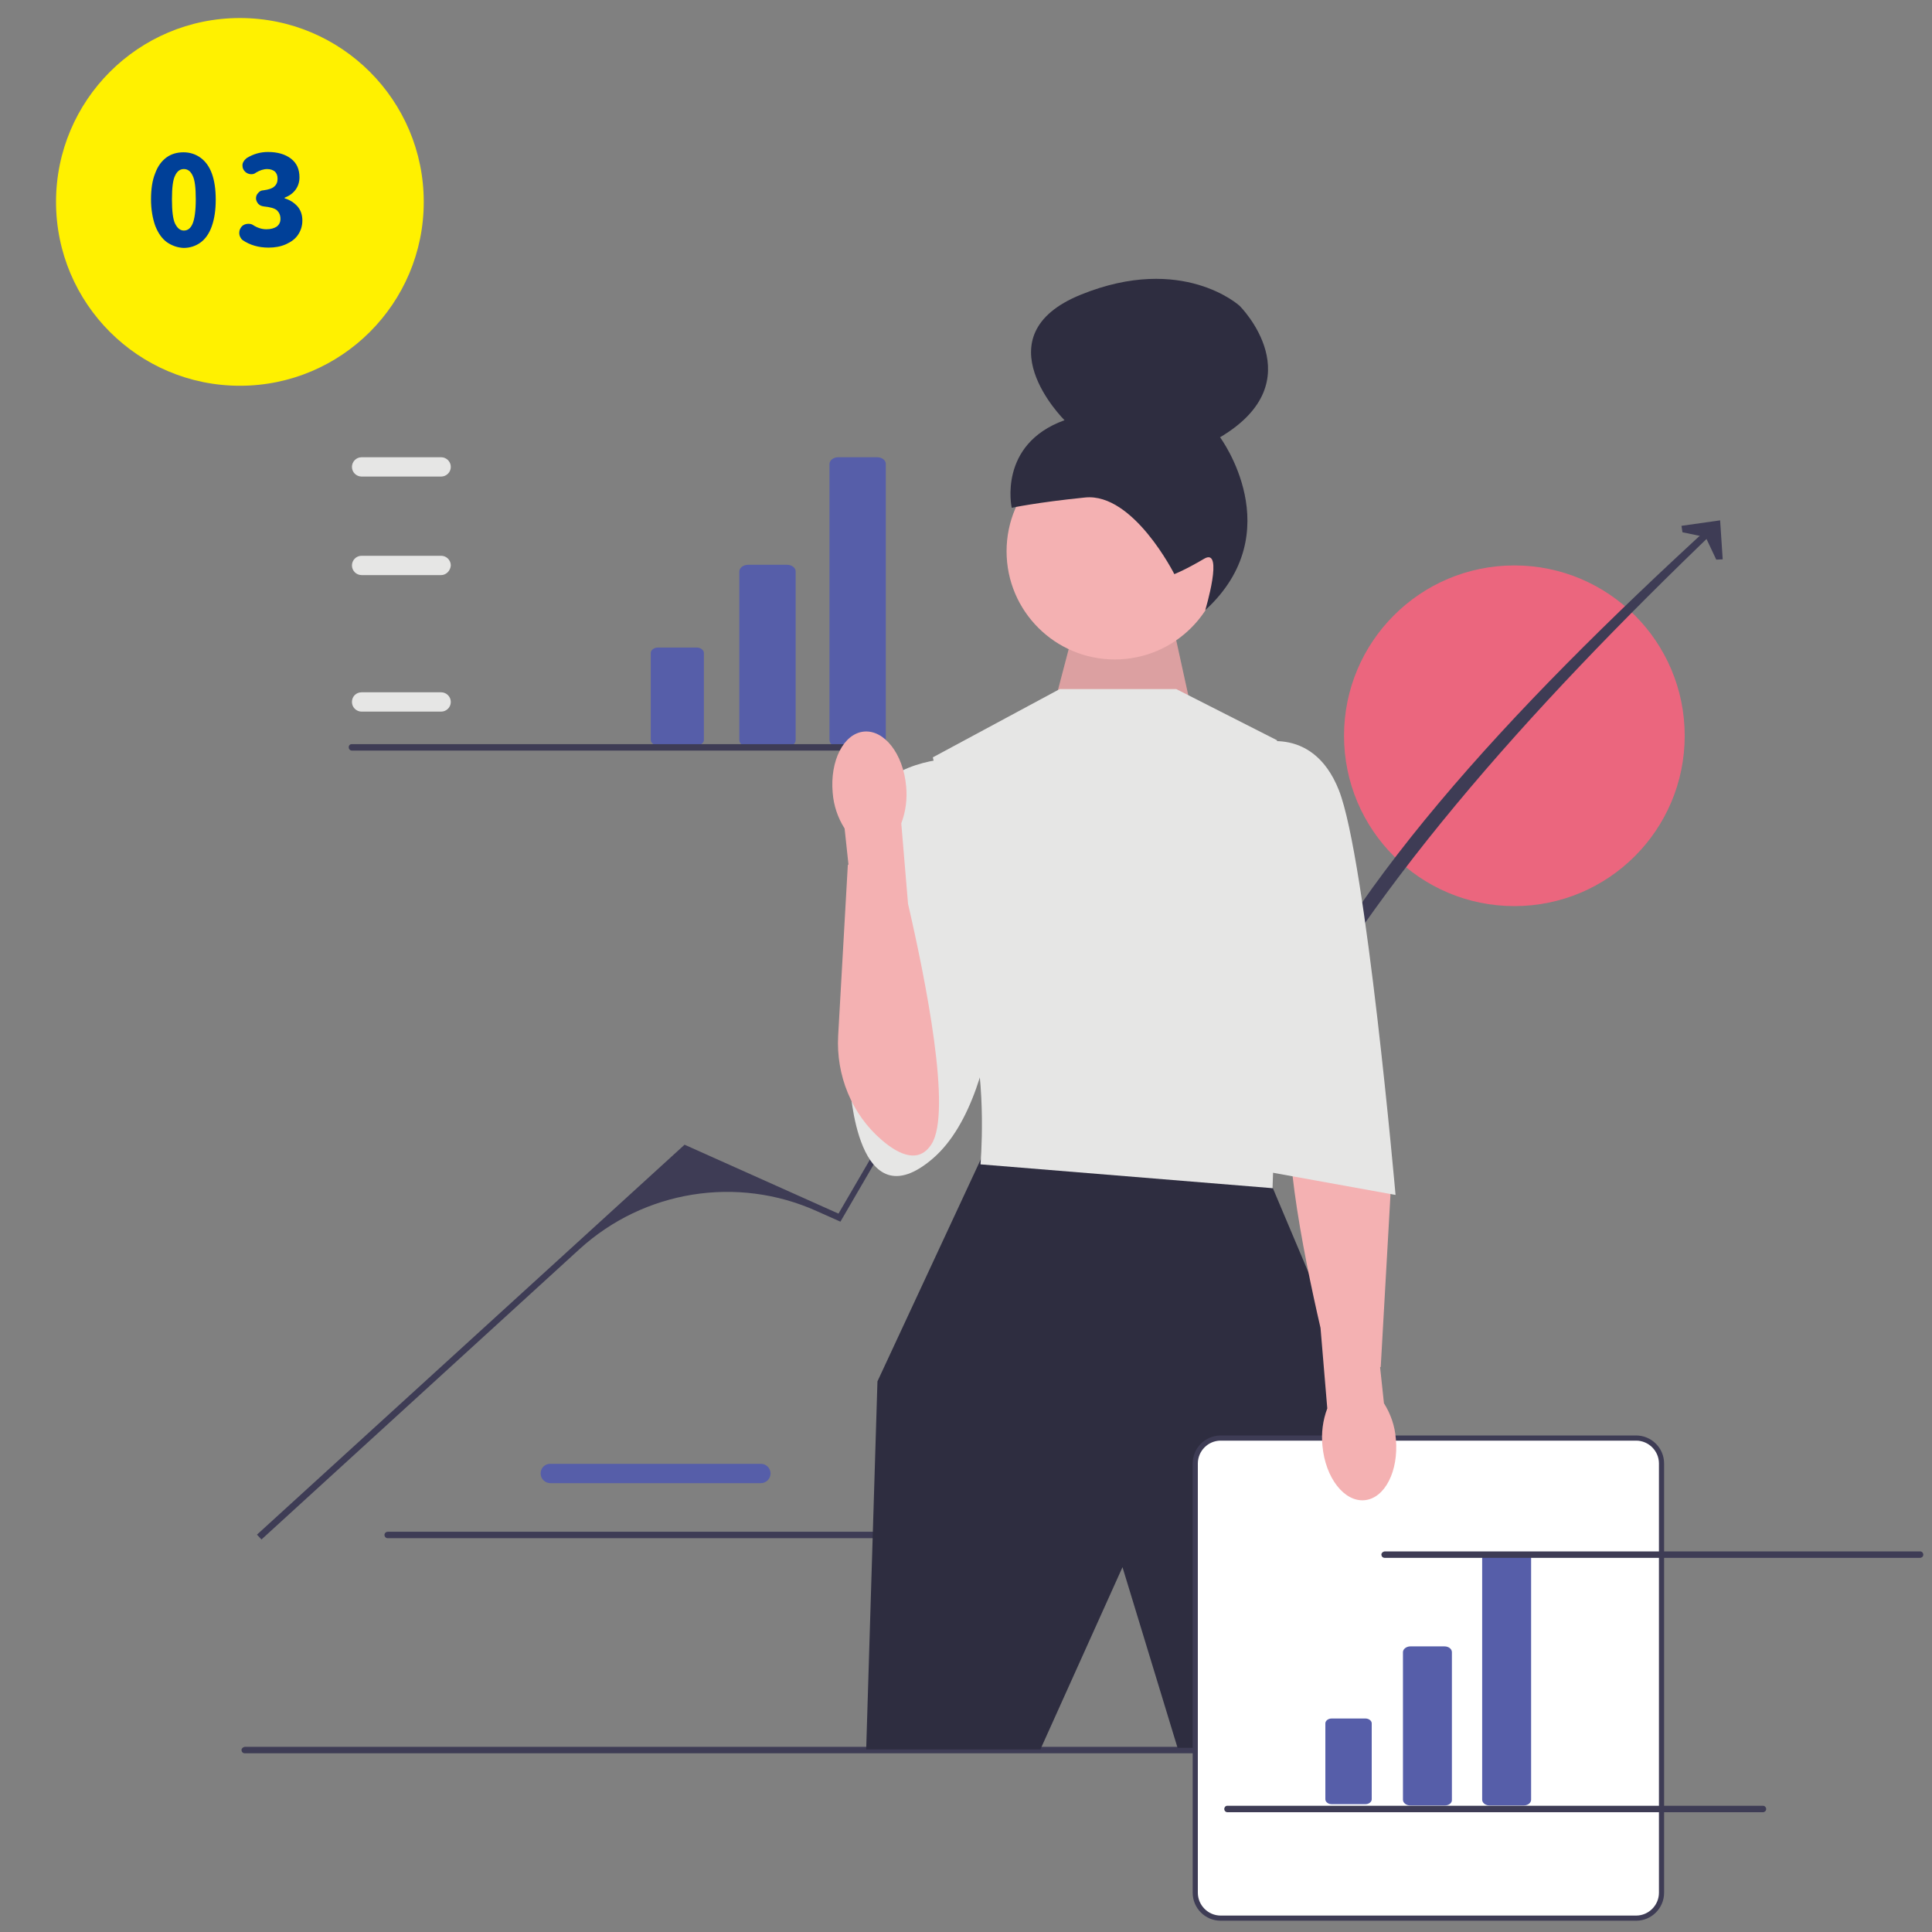 <svg xmlns="http://www.w3.org/2000/svg" xmlns:xlink="http://www.w3.org/1999/xlink" id="&#x30EC;&#x30A4;&#x30E4;&#x30FC;_1" x="0px" y="0px" viewBox="0 0 600 600" style="enable-background:new 0 0 600 600;" xml:space="preserve"><rect x="0" y="0" width="600" height="600" fill="#808080" stroke="none"/><style type="text/css">	.st0{fill:#3E3C55;}	.st1{fill:#FFF100;}	.st2{fill:#004098;}	.st3{fill:#565EA9;}	.st4{fill:#EB667E;}	.st5{fill:#F4B1B2;}	.st6{opacity:0.1;fill:#040000;enable-background:new    ;}	.st7{fill:#2E2D40;}	.st8{fill:#E6E6E5;}	.st9{fill:#FFFFFF;}	.st10{fill:#9C5F68;}</style><path class="st0" d="M1224.3,313.9H752.1c-6.3,0-11.5-7-11.5-15.6V79.8c0-8.6,5.1-15.6,11.5-15.6h472.2c6.3,0,11.5,7,11.5,15.6  v218.5C1235.8,306.9,1230.6,313.9,1224.3,313.9z M752.1,66.1c-5.6,0-10.1,6.1-10.1,13.7v218.5c0,7.6,4.5,13.7,10.1,13.7h472.2  c5.6,0,10.1-6.1,10.1-13.7V79.8c0-7.6-4.5-13.7-10.1-13.7L752.1,66.1z"></path><circle class="st1" cx="74.5" cy="62.7" r="57.1"></circle><g>	<g>		<path class="st2" d="M51.8,75.2c-1.5-1.1-2.7-2.8-3.6-5.1c-0.8-2.3-1.3-5-1.3-8.2c0-3.2,0.4-5.9,1.3-8.1c0.8-2.2,2-3.8,3.5-4.9    c1.5-1.1,3.3-1.6,5.3-1.6c2,0,3.8,0.6,5.3,1.7c1.5,1.1,2.7,2.7,3.5,4.9c0.8,2.2,1.2,4.9,1.2,8.1c0,3.2-0.4,5.9-1.2,8.2    c-0.8,2.3-2,4-3.5,5.1c-1.5,1.1-3.3,1.7-5.3,1.7C55.1,76.9,53.4,76.3,51.8,75.2z M59.8,69.5c0.6-1.4,1-3.9,1-7.6    c0-3.6-0.3-6.1-1-7.4c-0.6-1.3-1.5-2-2.7-2c-1.2,0-2.1,0.7-2.7,2c-0.7,1.3-1,3.8-1,7.4c0,3.6,0.3,6.2,1,7.6    c0.7,1.4,1.6,2.1,2.7,2.1C58.3,71.6,59.2,70.9,59.8,69.5z"></path>		<path class="st2" d="M75.4,74.6c-0.4-0.3-0.6-0.6-0.8-1c-0.2-0.4-0.3-0.8-0.3-1.3c0-0.8,0.3-1.4,0.8-2c0.5-0.5,1.2-0.8,2-0.8    c0.6,0,1.1,0.1,1.5,0.4c1.4,0.9,2.8,1.3,4.1,1.3c1.4,0,2.4-0.3,3.2-0.8c0.8-0.6,1.2-1.4,1.2-2.4c0-1.2-0.4-2-1.1-2.7    c-0.7-0.6-2.1-1-4.1-1.2c-0.7-0.1-1.2-0.3-1.7-0.8c-0.4-0.5-0.7-1.1-0.7-1.7c0-0.6,0.2-1.2,0.7-1.7c0.4-0.5,1-0.8,1.6-0.8    c1.6-0.2,2.8-0.6,3.4-1.2c0.7-0.6,1-1.4,1-2.4c0-1-0.3-1.7-0.8-2.2c-0.6-0.5-1.4-0.8-2.4-0.8c-1.2,0-2.3,0.4-3.5,1.1    C79,54,78.6,54.1,78,54.1c-0.7,0-1.4-0.3-1.9-0.8c-0.5-0.5-0.8-1.1-0.8-1.9c0-0.5,0.1-0.9,0.4-1.3c0.2-0.4,0.6-0.7,0.9-1    c2.1-1.3,4.3-1.9,6.6-1.9c3,0,5.4,0.7,7.2,2.1c1.8,1.4,2.6,3.3,2.6,5.8c0,1.4-0.4,2.7-1.2,3.8c-0.8,1.1-1.9,1.9-3.4,2.5v0.2    c1.7,0.5,3,1.4,4,2.5c1,1.2,1.5,2.6,1.5,4.4c0,1.7-0.5,3.2-1.4,4.5c-0.9,1.3-2.2,2.2-3.8,2.9c-1.6,0.7-3.4,1-5.3,1    C80.3,76.9,77.6,76.1,75.4,74.6z"></path>	</g></g><circle class="st1" cx="741" cy="62.7" r="57.1"></circle><g>	<g>		<path class="st2" d="M718.4,75.2c-1.5-1.1-2.7-2.8-3.6-5.1c-0.8-2.3-1.3-5-1.3-8.2c0-3.2,0.4-5.9,1.3-8.1c0.8-2.2,2-3.8,3.5-4.9    c1.5-1.1,3.3-1.6,5.3-1.6c2,0,3.8,0.6,5.3,1.7c1.5,1.1,2.7,2.7,3.5,4.9c0.8,2.2,1.2,4.9,1.2,8.1c0,3.2-0.4,5.9-1.2,8.2    c-0.8,2.3-2,4-3.5,5.1c-1.5,1.1-3.3,1.7-5.3,1.7C721.7,76.9,719.9,76.3,718.4,75.2z M726.4,69.5c0.6-1.4,1-3.9,1-7.6    c0-3.6-0.3-6.1-1-7.4c-0.6-1.3-1.5-2-2.7-2c-1.2,0-2.1,0.7-2.7,2c-0.7,1.3-1,3.8-1,7.4c0,3.6,0.3,6.2,1,7.6    c0.7,1.4,1.6,2.1,2.7,2.1C724.9,71.6,725.8,70.9,726.4,69.5z"></path>		<path class="st2" d="M743.1,69.2c-0.9,0-1.7-0.3-2.3-1c-0.7-0.7-1-1.4-1-2.4c0-0.6,0.2-1.2,0.5-1.7l8.5-14.4    c0.4-0.7,0.9-1.2,1.5-1.6c0.6-0.3,1.3-0.5,2.1-0.5h3c1,0,1.7,0.3,2.2,0.8c0.5,0.5,0.8,1.3,0.8,2.2V64h0.8c0.7,0,1.3,0.2,1.8,0.8    c0.5,0.5,0.8,1.1,0.8,1.8c0,0.7-0.3,1.3-0.8,1.8c-0.5,0.5-1.1,0.8-1.8,0.8h-0.8v4.2c0,0.9-0.3,1.6-0.9,2.3c-0.6,0.6-1.4,1-2.2,1    c-0.9,0-1.6-0.3-2.2-0.9c-0.6-0.6-0.9-1.4-0.9-2.2v-4.3H743.1z M752.1,59.8c0-1.1,0.1-2.7,0.2-4.9c0.1-0.7,0.1-1.2,0.1-1.5h-0.2    c-0.8,1.8-1.5,3.4-2.3,4.9l-3.3,5.6h5.5V59.8z"></path>	</g></g><g>	<path class="st3" d="M236.3,460.6h-65.4c-1.6,0-3-1.3-3-3s1.3-3,3-3h65.4c1.6,0,3,1.3,3,3S237.9,460.6,236.3,460.6L236.3,460.6z"></path>	<path class="st0" d="M119.4,476.7c0,0.5,0.4,1,1,1h166.3c0.5,0,1-0.4,1-1c0-0.5-0.4-1-1-1H120.4   C119.9,475.7,119.4,476.1,119.4,476.7z"></path></g><circle class="st4" cx="470.3" cy="228.5" r="52.9"></circle><path class="st0" d="M75,543.5c0,0.5,0.4,1,1,1h425.2c0.5,0,1-0.4,1-1c0-0.5-0.4-1-1-1H76C75.4,542.6,75,543,75,543.5z"></path><g>	<path class="st0" d="M81.2,478.1l-1.4-1.5l132.8-121.1l47.8,21.4l51.6-88.6l42.4-20.5l39.3,65.5C415,278.5,468.2,221,532,162.6   l1.6,1.3c-59.8,57.3-111,114.8-140.1,173l-36.4-60.8c-1.7-2.9-5.3-4-8.4-2.6l0,0c-23.2,10.8-42.5,28.4-55.5,50.5L261,379.4   l-7.4-3.3c-24.7-11.1-53.6-6.4-73.6,11.8L81.2,478.1z"></path>	<polygon class="st0" points="535,173.7 533,173.8 529.7,166.8 522.5,165.3 522.2,163.3 534.2,161.6  "></polygon></g><polygon class="st5" points="327.9,216.8 335.1,189.4 362.9,188 371.2,225.8 "></polygon><polygon class="st6" points="327.9,216.8 335.1,189.4 362.9,188 371.2,225.8 "></polygon><circle class="st5" cx="346.2" cy="171.2" r="33.6"></circle><path class="st7" d="M364.7,178.3L364.7,178.3c0,0-12.7-25.3-27.7-23.8c-14.9,1.5-22.8,3.2-22.8,3.2s-4.4-19.7,16.4-27.2  c0,0-26.5-26.2,5.1-39S385,95,385,95s23.4,23.3-6.1,40.8c0,0,21.9,29.4-4.6,53.7c0,0,5.9-19.6-0.3-16  C367.9,177.1,364.7,178.3,364.7,178.3L364.7,178.3L364.7,178.3z"></path><polygon class="st7" points="309.2,355.6 304.7,359.8 272.5,429 269,543.3 323.1,543.3 348.6,486.7 365.7,542.8 414.4,542.8   425.7,441 395.3,369 "></polygon><path class="st8" d="M365.3,214h-36.2l-39.4,21.2l9.2,40.9c0,0-2.1,24.7,2.8,43.1c4.9,18.4,2.8,42.4,2.8,42.4l90.7,7.4l2.8-83.3  l-1.4-55.8L365.3,214L365.3,214L365.3,214z"></path><path class="st8" d="M295.8,235.5c0,0-21.9,0.7-25.4,14.8s-6.4,86.8-6.4,86.8s2.1,43.1,25.8,22.6c23.6-20.5,21.5-82.6,21.5-82.6  L295.8,235.5L295.8,235.5z"></path><path class="st9" d="M508.1,595.7h-129c-4.4,0-7.9-3.6-7.9-7.9V454.5c0-4.4,3.6-7.9,7.9-7.9h129c4.4,0,7.9,3.6,7.9,7.9v133.3  C516,592.1,512.4,595.7,508.1,595.7z"></path><path class="st0" d="M508.1,596.5h-129c-4.8,0-8.7-3.9-8.7-8.7V454.5c0-4.8,3.9-8.7,8.7-8.7h129c4.8,0,8.7,3.9,8.7,8.7v133.3  C516.8,592.6,512.9,596.5,508.1,596.5z M379.1,447.4c-3.9,0-7.1,3.2-7.1,7.1v133.3c0,3.9,3.2,7.1,7.1,7.1h129c3.9,0,7.1-3.2,7.1-7.1  V454.5c0-3.9-3.2-7.1-7.1-7.1H379.1z"></path><g>	<path class="st3" d="M448.7,560.7H438c-1.3,0-2.3-0.8-2.3-1.8v-45.8c0-1,1.1-1.8,2.3-1.8h10.6c1.3,0,2.3,0.8,2.3,1.8v45.8   C451,559.9,450,560.7,448.7,560.7z"></path>	<path class="st3" d="M413.5,533.7c-1,0-1.9,0.7-1.9,1.5v23.6c0,0.8,0.9,1.5,1.9,1.5h10.6c1,0,1.9-0.7,1.9-1.5v-23.6   c0-0.8-0.9-1.5-1.9-1.5H413.5z"></path>	<path class="st3" d="M473.2,560.7h-10.6c-1.3,0-2.3-0.8-2.3-1.8v-75c0-1,1.1-1.8,2.3-1.8h10.6c1.3,0,2.3,0.8,2.3,1.8v75   C475.5,559.9,474.5,560.7,473.2,560.7z"></path></g><g>	<path class="st3" d="M244.4,231.9h-12.1c-1.5,0-2.7-0.9-2.7-2.1v-52.3c0-1.1,1.2-2.1,2.7-2.1h12.1c1.5,0,2.7,0.9,2.7,2.1v52.3   C247.1,231,245.9,231.9,244.4,231.9L244.4,231.9L244.4,231.9z"></path>	<path class="st3" d="M204.3,201.1c-1.2,0-2.2,0.8-2.2,1.7v27c0,0.9,1,1.7,2.2,1.7h12.1c1.2,0,2.2-0.8,2.2-1.7v-27   c0-0.9-1-1.7-2.2-1.7H204.3z"></path>	<path class="st3" d="M272.4,231.9h-12.1c-1.5,0-2.7-0.9-2.7-2.1v-85.7c0-1.1,1.2-2.1,2.7-2.1h12.1c1.5,0,2.7,0.9,2.7,2.1v85.7   C275.1,231,273.9,231.9,272.4,231.9L272.4,231.9L272.4,231.9z"></path></g><path class="st5" d="M423.8,465.9c6.3-0.6,10.6-9.1,9.7-19c-0.3-4-1.6-7.8-3.7-11.1l-1.2-11.2l0.2-0.1l3-53  c0.7-12.3-4.2-24.5-13.6-32.5c-5.6-4.8-11.6-7.2-15.4-1.2c-6.4,10,1.9,51.2,7.3,74.6l2.1,25c-1.4,3.7-1.9,7.7-1.5,11.6  C411.6,459,417.5,466.5,423.8,465.9z"></path><path class="st8" d="M389,231.3c0,0,18.4-7.1,26.8,14.1s17.6,125.7,17.6,125.7l-43.1-7.8L389,231.3L389,231.3L389,231.3z"></path><g>	<path class="st8" d="M137,221h-24.7c-1.6,0-3-1.3-3-3s1.3-3,3-3H137c1.6,0,3,1.3,3,3S138.6,221,137,221z"></path>	<path class="st8" d="M137,178.6h-24.7c-1.6,0-3-1.3-3-3c0-1.6,1.3-3,3-3H137c1.6,0,3,1.3,3,3C139.9,177.2,138.6,178.6,137,178.6z"></path>	<path class="st8" d="M137,148h-24.7c-1.6,0-3-1.3-3-3c0-1.6,1.3-3,3-3H137c1.6,0,3,1.3,3,3S138.6,148,137,148z"></path>	<path class="st0" d="M108.3,232.1c0,0.5,0.4,1,1,1h166.3c0.5,0,1-0.4,1-1c0-0.5-0.4-1-1-1H109.2   C108.7,231.1,108.3,231.5,108.3,232.1z"></path></g><path class="st0" d="M429,482.8c0,0.5,0.4,1,1,1h166.3c0.5,0,1-0.4,1-1c0-0.5-0.4-1-1-1H430C429.4,481.9,429,482.3,429,482.8  L429,482.8z"></path><path class="st0" d="M380.2,561.8c0,0.5,0.4,1,1,1h166.3c0.5,0,1-0.4,1-1c0-0.5-0.4-1-1-1H381.1  C380.6,560.8,380.2,561.3,380.2,561.8L380.2,561.8z"></path><path class="st5" d="M268.3,227.2c-6.3,0.6-10.6,9.1-9.7,19c0.3,4,1.6,7.8,3.7,11.1l1.2,11.2l-0.2,0.1l-3,53  c-0.7,12.3,4.2,24.5,13.6,32.5c5.6,4.8,11.6,7.2,15.4,1.2c6.4-10-1.9-51.2-7.3-74.6l-2.1-25c1.4-3.7,1.9-7.7,1.5-11.6  C280.5,234.1,274.6,226.6,268.3,227.2L268.3,227.2L268.3,227.2L268.3,227.2z"></path><g>	<path id="uuid-bb35f39c-94aa-41c4-b5d9-34ca9a9e88f1-424" class="st5" d="M888.5,321.9c0.6,7.1,4.7,12.6,9.2,12.2   c4.5-0.4,7.7-6.4,7.2-13.6c-0.2-2.8-1.1-5.6-2.5-8.1l-2.8-30.2l-14.1,1.6l4.2,29.6C888.7,316.2,888.3,319.1,888.5,321.9z"></path>	<path class="st8" d="M871.6,181.2c0,0,13.2-7,19.9,3.5c6.7,10.4,11.3,123.4,11.3,123.4l-18.6,2l-3.5-79.6L871.6,181.2L871.6,181.2z   "></path>	<g>		<polygon class="st5" points="844.2,489.3 855,489.3 860.1,447.8 844.2,447.8   "></polygon>		<path class="st7" d="M881.1,489L881.1,489c0.3,0.6,0.5,2.4,0.5,3l0,0c0,2-1.6,3.6-3.6,3.6h-33.3c-1.4,0-2.5-1.1-2.5-2.5v-1.4    c0,0-1.6-4.2,1.7-9.3c0,0,4.2,4,10.5-2.3l1.9-3.4l13.4,9.8l7.4,0.9C878.8,487.9,880.2,487.6,881.1,489L881.1,489L881.1,489z"></path>	</g>	<g>		<polygon class="st5" points="906.4,487.5 916.9,484.8 911.6,443.4 896.2,447.3   "></polygon>		<path class="st7" d="M942.1,478.2L942.1,478.2c0.5,0.5,1.1,2.2,1.2,2.8l0,0c0.5,2-0.7,3.9-2.6,4.4l-32.3,8.2    c-1.3,0.3-2.7-0.5-3-1.8l-0.3-1.3c0,0-2.6-3.6-0.6-9.4c0,0,5.1,2.9,9.6-4.8l1-3.7l15.5,6.2l7.4-1    C939.6,477.6,940.9,477,942.1,478.2L942.1,478.2L942.1,478.2z"></path>	</g>	<polygon class="st5" points="835.4,172.3 834.8,168.6 840.9,153.8 857.5,152 861.1,173.2  "></polygon>	<polygon class="st6" points="835.4,172.3 834.8,168.6 840.9,153.8 857.5,152 861.1,173.2  "></polygon>	<polygon class="st7" points="815.9,276.8 808.5,297.2 814.1,308.2 841.8,469.1 860.3,469.1 856.6,326.7 899.1,469.1 917.4,469.1    902.7,373 891.8,284.2 885.1,280.1 852.9,262  "></polygon>	<polygon class="st8" points="863.1,290.7 852,292.5 837.2,257.4 870.5,257.4  "></polygon>	<polygon class="st7" points="885.3,281.4 863.1,290.7 855.7,274 852,292.5 813.2,280 818.7,257.4 813.2,183.4 832.7,170.4    835.4,168.6 859.4,170.5 861.5,171.6 876,179.7 879.7,240.8  "></polygon>	<polygon class="st8" points="861.5,171.6 851.1,215.8 832.7,170.4 835.4,168.6 859.4,170.5  "></polygon>	<polygon class="st7" points="843.7,168.6 840,175 843.7,177.1 841.8,215.9 849.2,226 856.6,211.1 851.1,177.1 852.9,168.6  "></polygon>	<circle class="st5" cx="849.2" cy="147.4" r="17.6"></circle>	<path class="st7" d="M838,148.9l3.8,1.7l1.7-9.9c0,0,6.6-3.3,11.6-1.7c5,1.7,13.3,0,13.3,0s0-16.6-11.6-16.6s-23.2,1.7-23.2,6.6   s-5,9.9-5,9.9s-6.6,9.9,0,16.6c6.6,6.6,9.9,6.6,9.9,6.6L838,148.9L838,148.9z"></path>	<path id="uuid-97233535-ec91-4408-928f-bf1e5273ca3e-425" class="st5" d="M803.9,321.4c-0.2,7.1,3.3,13,7.9,13.2   c4.5,0.1,8.4-5.6,8.6-12.7c0.1-2.9-0.5-5.7-1.7-8.3l0.4-30.3l-14.2,0.1l1.1,29.8C804.7,315.7,803.9,318.6,803.9,321.4z"></path>	<path class="st8" d="M821.5,179.7c0,0-12-3.7-17.6,7.4c-5.5,11.1,1.8,123.9,1.8,123.9h18.7l-5-79.5L821.5,179.7L821.5,179.7z"></path></g><g>	<path class="st0" d="M1282.6,389.8l-44.8-13.7c-1-0.3-2-0.4-3.1-0.3l-227.2,19.3c-3.2,0.3-4.1,4.6-1.1,6.1l7.3,3.5h-0.2v169.7h6.9   V408l22.8,11.1c1.7,0.9,3.7,1.2,5.6,1l2.4-0.2v154.6h6.9V419.2l175.7-17.7v173h6.9V400.7l29.1-2.9v176.7h6.9V397.1l5.3-0.5   C1285.7,396.2,1286.2,390.9,1282.6,389.8L1282.6,389.8z"></path>	<path class="st9" d="M1073.5,394.5c4.3,0,67.7-7.7,67.7-7.7l9.4,12.9l-66,12.9L1073.5,394.5L1073.5,394.5z"></path>	<g>		<polygon class="st10" points="1143.1,567.9 1132.1,567.8 1126.9,525.3 1143.2,525.4   "></polygon>		<path class="st7" d="M1105.3,567.5L1105.3,567.5c-0.3,0.6-0.5,2.4-0.5,3.1l0,0c0,2.1,1.7,3.7,3.7,3.7l34.1,0.1    c1.4,0,2.6-1.1,2.6-2.5l0-1.4c0,0,1.7-4.3-1.8-9.5c0,0-4.3,4.1-10.8-2.4l-1.9-3.5l-13.8,10.1l-7.6,0.9    C1107.7,566.3,1106.2,566.1,1105.3,567.5L1105.3,567.5L1105.3,567.5z"></path>	</g>	<g>		<polygon class="st10" points="1202.2,548.1 1193.5,554.6 1164.1,524.2 1176.9,514.6   "></polygon>		<path class="st7" d="M1172.3,570.4L1172.3,570.4c0.1,0.7,1,2.2,1.4,2.8l0,0c1.2,1.6,3.5,2,5.2,0.7l26.9-20.3    c1.1-0.8,1.3-2.4,0.5-3.5l-0.8-1.1c0,0-1.2-4.4-7.1-6.5c0,0-1,5.8-9.9,4.6l-3.6-1.6l-4.9,16.2l-5.5,5.3    C1173.4,568,1172.1,568.7,1172.3,570.4L1172.3,570.4L1172.3,570.4z"></path>	</g>	<path class="st10" d="M1179.2,328.4c0,10.2-8.2,18.4-18.4,18.4c-10.2,0-18.4-8.2-18.4-18.4c0-10.2,8.2-18.4,18.4-18.4   C1171,310,1179.2,318.2,1179.2,328.4z"></path>	<path class="st7" d="M1177.5,434.5c0,0-67.7-3.8-71.6,3.8s20.7,113,20.7,113l21.9-4.6l-10.7-73.9c0,0,56.5,15,64.2-2.9   c7.7-17.9,5.5-24.6,5.5-24.6L1177.5,434.5L1177.5,434.5z"></path>	<path class="st7" d="M1194.8,421.6c0,0-66.3,14.2-68,22.6c-1.7,8.4,49.9,103.5,49.9,103.5l19.9-10.2l-29.9-68.4   c0,0,58.5-0.5,61.1-19.8c2.7-19.3-1.2-25.1-1.2-25.1L1194.8,421.6L1194.8,421.6z"></path>	<path class="st3" d="M1202.4,349.5h-31.9l-21.8,35.8c0,0-5.1,23.1,0,25.6c5.1,2.5,5.1,29.3,5.1,29.3l53.7,5.1   c0,0,7.7-80.5,5.1-88.2C1210.1,349.5,1202.4,349.5,1202.4,349.5z"></path>	<path class="st10" d="M1151.9,373.1l-3.2,37.8l-35.9-15.3l-8.6-4.3c-1.7-2.2-3.9-3.9-6.4-5.1c-6.2-3-12.8-2.3-14.7,1.7   c-1.9,4,1.5,9.6,7.8,12.6c2.5,1.2,5.2,1.9,8,1.9l25.1,14.3l0-0.1l0.1,0.2l39.4,16.4l9.1-49.6L1151.9,373.1L1151.9,373.1z"></path>	<path class="st7" d="M1148.1,330.9c0,0-19.2,2.6-11.5-14.1c0,0-1.2-9,4.5-9.6c5.7-0.6,13.4-10.8,13.4-10.8s17.6-8.9,26.7,0   c9.1,8.9,35.9,61.4,35.9,61.4l-17.9,19.2c0,0-10.8-28.3-23.3-25c-12.5,3.3-24,13-24,13s-12.7-6.4-7-11.9   C1150.6,347.5,1148.1,330.9,1148.1,330.9z"></path>	<path class="st3" d="M1173.6,359c0,0-8.9-11.5-15.3-2.6c-6.4,8.9-11.5,20.5-11.5,20.5l25.6,8.9L1173.6,359z"></path>	<path class="st8" d="M1270.7,571.9l-29.7-94.4l0,0h0.1l-0.1-0.2l0,0l-2.1-6.7l0,0c3.2-2.8,5.4-6.7,5.9-11.3l-13.6-74.7   c0.9-9.8-6.6-18.4-16.4-18.7l-30.6-0.1c-8.7-0.3-16.3,6-17.5,14.6l-0.7,4.6l-9.4,63.8c-0.3,2.3-0.2,4.6,0.3,6.7l-6.8,0.9l-2,0.3   l-8.1,1.1l0,0l-1,0.1h-1.1v27.4h0.1V573c0,0.6,0.5,1,1,1c0.6,0,1-0.5,1-1v-87.7h12l12,87.6c0.1,0.5,0.5,0.9,1,0.9c0,0,0.1,0,0.1,0   c0.6-0.1,1-0.6,0.9-1.2l-11.9-87.3h57.7c5.7,0,11-1.8,15.3-4.9l22.9,92.3c0.1,0.5,0.5,0.8,1,0.8c0.1,0,0.2,0,0.3,0   c0.6-0.1,0.9-0.7,0.7-1.3l-23.1-93.2c0.3-0.3,0.6-0.5,0.9-0.8l9.2-0.5l29.9,94.9c0.1,0.4,0.5,0.7,1,0.7c0.1,0,0.2,0,0.3,0   C1270.6,573,1270.9,572.5,1270.7,571.9L1270.7,571.9z M1236.9,472.1c0.1,0,0.1-0.1,0.2-0.1l0,0l0.2,0.7L1236.9,472.1z"></path></g><path class="st0" d="M981.9,289.7h33.2c2.6,0,4.8,2.1,4.8,4.8v13.7c0,2.6-2.1,4.8-4.8,4.8h-33.2c-2.6,0-4.8-2.1-4.8-4.8v-13.7  C977.1,291.8,979.2,289.7,981.9,289.7z"></path><path class="st3" d="M1051.4,303.3h33.2c2.6,0,4.8,2.1,4.8,4.8v0c0,2.6-2.1,4.8-4.8,4.8h-33.2c-2.6,0-4.8-2.1-4.8-4.8v0  C1046.7,305.5,1048.8,303.3,1051.4,303.3z"></path></svg>